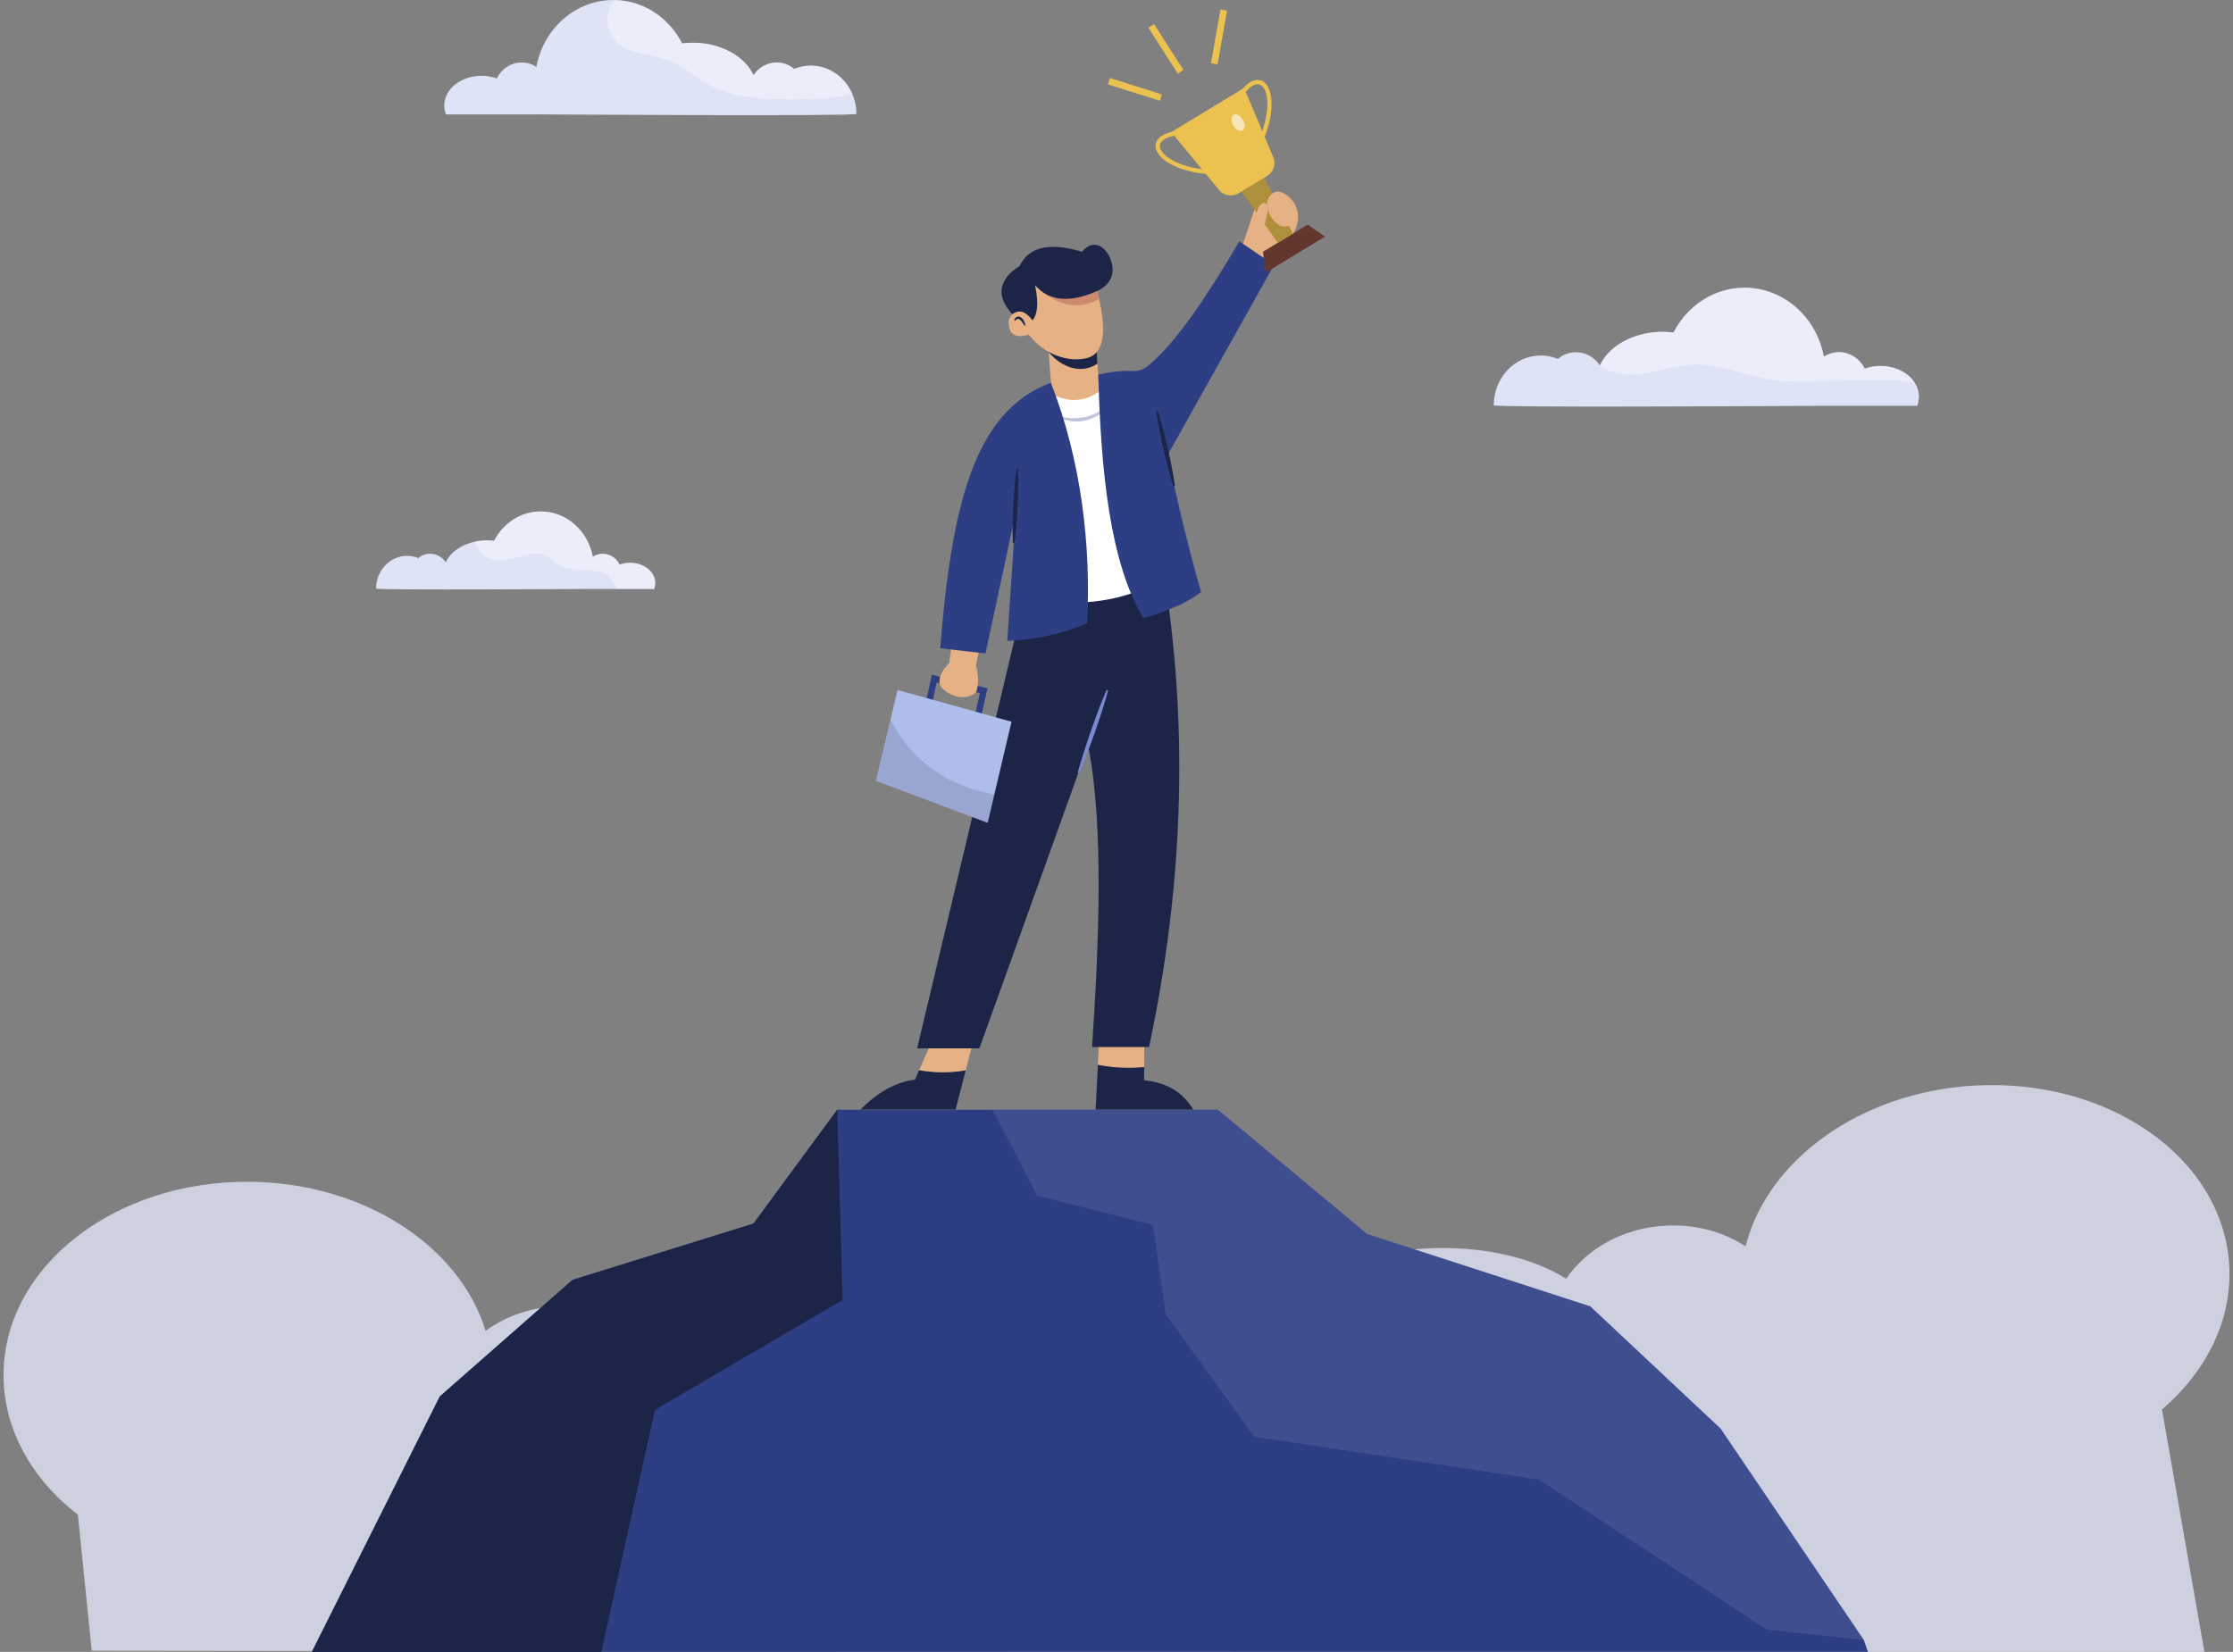 <svg viewBox="0 0 2661 1969"
    xmlns="http://www.w3.org/2000/svg">
    <rect x="0" y="0" width="2661" height="1969" fill="#808080" stroke="none"/>
    <path d="M 2656.476 1507.62 C 2648.816 1380.02 2512.396 1284.4 2351.766 1294.04 C 2215.626 1302.21 2105.826 1383.38 2080.166 1485.62 C 2053.646 1468.26 2019.956 1458.79 1983.846 1460.96 C 1933.446 1463.96 1890.406 1488.89 1866.436 1524.19 C 1825.246 1498.51 1764.186 1484.19 1697.016 1488.24 C 1621.786 1492.75 1556.936 1519.18 1520.446 1555.51 C 1496.346 1526.61 1459.856 1509.18 1420.086 1511.57 C 1377.356 1514.13 1341.086 1538.96 1321.366 1574.43 C 1287.836 1570.52 1250.036 1573.3 1211.566 1583.94 C 1104.566 1613.54 1033.006 1692.47 1051.756 1760.24 C 1064.416 1806.04 1115.106 1834.99 1179.656 1839.83 L 1201.741 1969.303 L 2626.927 1969.046 L 2576.406 1680.04 C 2629.326 1634.66 2660.366 1573.33 2656.476 1507.62 Z" style="fill:#dee3f6;opacity:0.8" transform="matrix(1, 0, 0, 1, 0, 5.684341886080802e-14)"/>
    <path d="M 4.206 1637.28 C 5.426 1509.46 136.866 1407.1 297.776 1408.64 C 434.156 1409.95 547.896 1485.49 578.666 1586.32 C 604.286 1567.64 637.456 1556.49 673.666 1556.84 C 724.146 1557.32 768.386 1580.03 794.096 1614.08 C 833.946 1586.36 894.206 1569.01 961.506 1569.65 C 1036.866 1570.38 1102.956 1593.51 1141.226 1627.96 C 1163.846 1597.88 1199.416 1578.64 1239.226 1579.02 C 1282.036 1579.43 1319.466 1602.41 1340.986 1636.84 C 1374.276 1631.24 1412.166 1632.12 1451.126 1640.84 C 1559.496 1665.02 1634.926 1740.25 1619.606 1808.84 C 1609.266 1855.22 1560.096 1886.68 1495.876 1894.76 L 1468.639 1969.214 L 109.302 1967.658 L 92.796 1805.45 C 37.656 1762.8 3.576 1703.1 4.206 1637.28 Z" style="fill:#dee3f6;opacity:0.8" transform="matrix(1, 0, 0, 1, 0, 5.684341886080802e-14)"/>
    <path d="M 2286.756 472.88 C 2286.761 476.586 2286.083 480.26 2284.756 483.72 L 2168.436 483.72 C 2168.356 483.64 2168.316 483.56 2168.236 483.48 C 2168.228 483.565 2168.2 483.647 2168.156 483.72 C 2168.156 483.72 2165.036 483.72 2159.396 483.8 C 2101.836 484.12 1780.076 485.92 1780.076 483.08 C 1780.076 450.28 1805.156 423.72 1836.076 423.72 C 1843.106 423.708 1850.067 425.095 1856.556 427.8 C 1862.541 422.644 1870.176 419.805 1878.076 419.8 C 1889.624 419.895 1900.335 425.845 1906.516 435.6 C 1906.596 435.44 1906.676 435.24 1906.756 435.08 C 1912.756 422.32 1924.436 411.56 1939.556 404.52 C 1952.651 398.504 1966.906 395.432 1981.316 395.52 C 1985.662 395.523 1990.003 395.79 1994.316 396.32 C 2010.596 364.56 2042.396 342.96 2078.956 342.96 C 2125.716 342.96 2164.756 378.32 2173.436 425.2 C 2178.8 421.655 2185.087 419.763 2191.516 419.76 C 2204.836 419.76 2216.396 427.76 2222.116 439.44 C 2228.161 437.277 2234.536 436.181 2240.956 436.2 C 2259.036 436.2 2274.636 444.6 2282.076 456.76 C 2285.103 461.594 2286.723 467.176 2286.756 472.88 Z" style="fill:#dee3f6" transform="matrix(1, 0, 0, 1, 0, 5.684341886080802e-14)"/>
    <path d="M 2282.116 456.8 C 2267.276 452.8 2251.396 452.96 2235.876 453.16 L 2131.996 454.36 C 2090.516 454.84 2053.556 431.12 2011.156 434.96 C 1990.836 436.84 1970.156 445.12 1950.636 446.28 C 1935.156 447.2 1916.316 444.44 1906.756 435.08 C 1912.756 422.32 1924.436 411.56 1939.556 404.52 C 1952.651 398.504 1966.906 395.432 1981.316 395.52 C 1985.662 395.523 1990.003 395.79 1994.316 396.32 C 2010.596 364.56 2042.396 342.96 2078.956 342.96 C 2125.716 342.96 2164.756 378.32 2173.436 425.2 C 2178.8 421.655 2185.087 419.763 2191.516 419.76 C 2204.836 419.76 2216.396 427.76 2222.116 439.44 C 2228.161 437.277 2234.536 436.181 2240.956 436.2 C 2259.076 436.28 2274.676 444.64 2282.116 456.8 Z" style="fill:#fff;opacity:0.4" transform="matrix(1, 0, 0, 1, 0, 5.684341886080802e-14)"/>
    <path d="M 780.836 694.88 C 780.833 697.318 780.372 699.733 779.476 702 L 703.156 702 C 703.084 701.969 703.027 701.912 702.996 701.84 C 702.996 701.92 702.996 701.96 702.996 702 C 702.996 702.04 448.196 703.64 448.196 701.56 C 448.196 680.04 464.636 662.56 484.956 662.56 C 489.569 662.559 494.136 663.47 498.396 665.24 C 502.331 661.872 507.336 660.015 512.516 660 C 520.096 660.065 527.127 663.965 531.196 670.36 C 536.716 658.2 550.036 648.8 566.676 645.48 C 571.161 644.539 575.733 644.07 580.316 644.08 C 583.178 644.07 586.037 644.244 588.876 644.6 C 599.556 623.76 620.436 609.6 644.436 609.6 C 675.156 609.6 700.756 632.84 706.436 663.6 C 709.958 661.267 714.091 660.028 718.316 660.04 C 726.931 660.147 734.728 665.164 738.396 672.96 C 742.373 671.528 746.569 670.797 750.796 670.8 C 767.356 670.8 780.836 681.6 780.836 694.88 Z" style="fill:#dee3f6" transform="matrix(1, 0, 0, 1, 0, 5.684341886080802e-14)"/>
    <path d="M 780.836 694.88 C 780.833 697.318 780.372 699.733 779.476 702 L 735.236 702 C 732.516 697.76 730.596 693 727.236 689.16 C 712.116 671.88 680.636 685.72 662.396 671.8 C 659.076 669.28 656.396 665.96 652.956 663.64 C 642.356 656.64 628.276 661 615.956 664.36 C 603.396 667.8 589.236 669.68 577.956 663.16 C 571.687 659.303 567.497 652.82 566.556 645.52 C 571.041 644.579 575.613 644.11 580.196 644.12 C 583.058 644.11 585.917 644.284 588.756 644.64 C 599.436 623.8 620.316 609.64 644.316 609.64 C 675.036 609.64 700.636 632.88 706.316 663.64 C 709.838 661.307 713.971 660.068 718.196 660.08 C 726.811 660.187 734.608 665.204 738.276 673 C 742.253 671.568 746.449 670.837 750.676 670.84 C 767.356 670.8 780.836 681.6 780.836 694.88 Z" style="fill:#fff;opacity:0.4" transform="matrix(1, 0, 0, 1, 0, 5.684341886080802e-14)"/>
    <path d="M 1020.516 135.76 C 1020.516 138.76 644.356 136.36 644.356 136.36 C 644.337 136.295 644.337 136.225 644.356 136.16 C 644.276 136.24 644.196 136.28 644.116 136.36 L 531.396 136.36 C 530.087 133.02 529.409 129.467 529.396 125.88 C 529.396 106.24 549.236 90.36 573.716 90.36 C 579.944 90.34 586.128 91.396 591.996 93.48 C 597.556 82.16 608.756 74.48 621.676 74.48 C 627.889 74.484 633.965 76.306 639.156 79.72 C 647.596 34.28 685.436 0.04 730.756 0.04 C 731.089 0.018 731.423 0.018 731.756 0.04 C 766.756 0.36 797.196 21.2 812.836 51.72 C 817.028 51.187 821.25 50.92 825.476 50.92 C 859.076 50.92 887.676 67.12 897.956 89.72 C 903.96 80.286 914.334 74.535 925.516 74.44 C 933.181 74.443 940.59 77.196 946.396 82.2 C 952.679 79.564 959.423 78.204 966.236 78.2 C 987.956 78.2 1006.676 91.72 1015.356 111.2 C 1018.795 118.929 1020.554 127.3 1020.516 135.76 Z" style="fill:#dee3f6" transform="matrix(1, 0, 0, 1, 0, 5.684341886080802e-14)"/>
    <path d="M 1015.356 111.28 C 998.436 116.96 979.356 117.68 961.276 118.08 C 918.996 119 874.036 119.24 838.076 97.08 C 825.596 89.4 814.596 79.2 801.156 73.4 C 778.676 63.68 749.796 66.28 733.236 48.28 C 722.516 36.64 720.596 17.76 728.796 4.2 C 729.677 2.744 730.68 1.365 731.796 0.08 C 766.796 0.4 797.236 21.24 812.876 51.76 C 817.068 51.227 821.29 50.96 825.516 50.96 C 859.116 50.96 887.716 67.16 897.996 89.76 C 904 80.326 914.374 74.575 925.556 74.48 C 933.221 74.483 940.63 77.236 946.436 82.24 C 952.719 79.604 959.463 78.244 966.276 78.24 C 987.956 78.28 1006.676 91.76 1015.356 111.28 Z" style="fill:#fff;opacity:0.4" transform="matrix(1, 0, 0, 1, 0, 5.684341886080802e-14)"/>
    <polygon points="2225.896 1968.969 716.525 1969.5 371.672 1969 524.116 1664.57 682.256 1525.59 897.905 1458.5 997.736 1322.74 1451.405 1322.74 1629.155 1470.87 1895.075 1557.13 2050.436 1702.91 2054.125 1708.37 2221.046 1954.79" style="fill:#2e3e84" transform="matrix(1, 0, 0, 1, 0, 5.684341886080802e-14)"/>
    <polygon points="2221.046 1954.79 2105.546 1942.52 1833.976 1763.62 1494.546 1712.49 1389.115 1566.33 1373.916 1460.08 1236.095 1425.28 1182.756 1322.74 1451.405 1322.74 1629.155 1470.87 1895.075 1557.13 2050.436 1702.91 2054.125 1708.37 2221.046 1954.79" style="fill:#dee3f6;opacity:0.1" transform="matrix(1, 0, 0, 1, 0, 5.684341886080802e-14)"/>
    <polygon points="1004.135 1549.56 780.496 1680.54 716.525 1969.5 371.664 1968.996 524.116 1664.57 682.256 1525.59 897.905 1458.5 997.736 1322.74 1004.135 1549.56" style="fill:#1c2548" transform="matrix(1, 0, 0, 1, 0, 5.684341886080802e-14)"/>
    <path d="M 1363.456 1271.94 L 1363.876 1234.65 L 1309.876 1238.47 L 1308.326 1269.28 C 1326.47 1272.887 1345.049 1273.783 1363.456 1271.94 Z" style="fill:#e6b184" transform="matrix(1, 0, 0, 1, 0, 5.684341886080802e-14)"/>
    <path d="M 1421.936 1322.52 C 1407.286 1298.52 1387.256 1290.52 1363.346 1287.52 L 1363.456 1271.96 C 1345.042 1273.805 1326.457 1272.909 1308.306 1269.3 L 1305.616 1322.54 L 1421.936 1322.52 Z" style="fill:#1c2548" transform="matrix(1, 0, 0, 1, 0, 5.684341886080802e-14)"/>
    <path d="M 1095.316 1275.57 L 1090.376 1286.86 C 1066.466 1289.86 1045.066 1302.77 1025.426 1322.52 L 1138.756 1322.52 L 1150.806 1275.71 C 1132.443 1278.905 1113.663 1278.858 1095.316 1275.57 Z" style="fill:#1c2548" transform="matrix(1, 0, 0, 1, 0, 5.684341886080802e-14)"/>
    <path d="M 1150.826 1275.71 L 1160.426 1238.47 L 1112.666 1235.92 L 1095.316 1275.57 C 1113.669 1278.86 1132.457 1278.907 1150.826 1275.71 Z" style="fill:#e6b184" transform="matrix(1, 0, 0, 1, 0, 5.684341886080802e-14)"/>
    <path d="M 1388.396 692.74 C 1416.836 877.83 1408.776 1062.08 1369.296 1248.02 L 1301.366 1248.02 C 1309.476 1127.33 1315.676 983.87 1296.696 888.87 L 1167.106 1249.61 L 1092.926 1249.61 L 1215.186 736.04 L 1257.186 653.68 L 1355.676 641.79 L 1388.396 692.74 Z" style="fill:#1c2548" transform="matrix(1, 0, 0, 1, 0, 5.684341886080802e-14)"/>
    <path d="M 1478.816 297.92 L 1497.076 243.16 L 1546.496 254.7 C 1550.216 273.04 1528.006 300.86 1511.496 321.7 L 1478.816 297.92 Z" style="fill:#e6b184" transform="matrix(1, 0, 0, 1, 0, 5.684341886080802e-14)"/>
    <polygon points="1312.186 493.39 1255.286 494.06 1249.625 419.52 1248.966 410.61 1306.125 410.1 1308.155 438.38 1312.186 493.39" style="fill:#e6b184" transform="matrix(1, 0, 0, 1, 0, 5.684341886080802e-14)"/>
    <path d="M 1307.846 433.28 C 1289.216 446.58 1264.846 438.28 1249.626 419.57 L 1248.966 410.65 L 1306.126 410.14 L 1307.846 433.28 Z" style="fill:#1c2548" transform="matrix(1, 0, 0, 1, 0, 5.684341886080802e-14)"/>
    <path d="M 1294.556 427 C 1265.676 433.6 1233.436 415.08 1220.716 390.48 L 1218.996 346.32 L 1235.156 323.4 L 1303.916 329.32 C 1303.596 329.4 1303.636 330.32 1303.916 332 C 1304.716 336.28 1307.356 345.4 1309.796 356.4 C 1315.756 383.16 1320.596 421.04 1294.556 427 Z" style="fill:#e6b184" transform="matrix(1, 0, 0, 1, 0, 5.684341886080802e-14)"/>
    <path d="M 1246.176 465.19 C 1246.176 465.19 1288.636 499.19 1325.566 450.75 L 1395.616 683.4 C 1352.726 713.7 1298.506 724.17 1233.446 715.66 L 1246.176 465.19 Z" style="fill:#fff" transform="matrix(1, 0, 0, 1, 0, 5.684341886080802e-14)"/>
    <g style="opacity: 0.3;" transform="matrix(1, 0, 0, 1, -603.525, 5.684341886080802e-14)">
        <path d="M2472.52,1316.78a77.1,77.1,0,0,0,17.89,4.06,59.47,59.47,0,0,0,17.88-.71,57.33,57.33,0,0,0,16.85-5.9c2.78-1.22,5.2-3.08,7.84-4.64s4.88-3.73,7.52-5.47a90,90,0,0,1-6.21,7.09c-2.41,2-4.67,4.32-7.47,5.89a47.24,47.24,0,0,1-17.76,7.2A48.93,48.93,0,0,1,2472.52,1316.78Z" transform="translate(-613.72 -822.72)" style="fill:#2e3e84"/>
    </g>
    <path d="M 1476.906 287.73 C 1438.496 352.59 1401.036 409.59 1367.176 436.73 C 1362.099 440.694 1355.744 442.655 1349.316 442.24 C 1336.576 441.58 1323.436 443.13 1308.796 446.6 C 1311.866 562.98 1322.906 670.79 1362.496 736.88 C 1386.346 730 1415.276 718.94 1431.276 705.46 C 1418.276 661.24 1402.836 597.84 1391.366 542.46 L 1518.306 315.76 L 1476.906 287.73 Z" style="fill:#2e3e84" transform="matrix(1, 0, 0, 1, 0, 5.684341886080802e-14)"/>
    <path d="M 1309.756 356.4 C 1266.046 381.28 1229.756 335.95 1229.756 335.95 L 1303.916 331.95 C 1304.756 336.28 1307.356 345.4 1309.756 356.4 Z" style="fill:#cc896e" transform="matrix(1, 0, 0, 1, 0, 5.684341886080802e-14)"/>
    <path d="M 1230.466 381.98 C 1235.826 375.05 1238.276 363.41 1233.466 339.98 C 1249.386 357.98 1273.056 362.2 1307.756 346.77 C 1307.756 346.77 1330.326 337.94 1325.156 314.93 C 1320.496 294.13 1303.086 283.09 1289.496 300.08 C 1258.676 291.08 1228.366 289.46 1214.786 317.48 C 1214.786 317.48 1171.486 339.98 1208.416 376.48 L 1230.466 381.98 Z" style="fill:#1c2548" transform="matrix(1, 0, 0, 1, 0, 5.684341886080802e-14)"/>
    <polygon points="1167.335 862.63 1159.875 860.97 1167.666 826.1 1116.216 813.59 1109.395 845.41 1101.926 843.81 1110.385 804.31 1176.756 820.45 1167.335 862.63" style="fill:#2e3e84" transform="matrix(1, 0, 0, 1, 0, 5.684341886080802e-14)"/>
    <path d="M 1137.076 752.71 C 1135.806 754.48 1131.136 790.38 1131.136 790.38 C 1131.136 790.38 1110.326 809.89 1124.336 821.86 C 1138.346 833.83 1155.336 833.38 1163.396 824.51 C 1166.206 815.85 1166.396 805.71 1162.966 793.51 L 1171.036 753.61 L 1137.076 752.71 Z" style="fill:#e6b184" transform="matrix(1, 0, 0, 1, 0, 5.684341886080802e-14)"/>
    <polygon points="1205.405 860.24 1184.875 947.2 1176.986 980.77 1043.666 930.69 1061.236 857.38 1069.595 822.44 1205.405 860.24" style="fill:#afbdeb" transform="matrix(1, 0, 0, 1, 0, 5.684341886080802e-14)"/>
    <polygon points="1579.006 282.04 1508.216 324.96 1505.046 300.07 1558.405 267.72 1579.006 282.04" style="fill:#63372d" transform="matrix(1, 0, 0, 1, 0, 5.684341886080802e-14)"/>
    <polygon points="1540.806 278.39 1522.655 289.4 1479.566 228.15 1506.426 211.86 1540.806 278.39" style="fill:#ae8f3c" transform="matrix(1, 0, 0, 1, 0, 5.684341886080802e-14)"/>
    <path d="M 1510.066 209.7 L 1475.966 230.37 C 1468.331 234.998 1458.457 233.33 1452.766 226.45 L 1395.706 157.45 L 1482.526 104.82 L 1517.316 187.32 C 1520.783 195.546 1517.698 205.07 1510.066 209.7 Z" style="fill:#ebc14f" transform="matrix(1, 0, 0, 1, 0, 5.684341886080802e-14)"/>
    <path d="M 1505.876 166.17 L 1501.176 164.22 C 1514.276 132.68 1511.996 107.05 1502.376 101.4 C 1497.376 98.46 1490.426 101.93 1483.376 110.91 L 1479.376 107.76 C 1491.926 91.85 1501.466 94.94 1504.986 97.01 C 1516.676 103.89 1520.226 131.64 1505.876 166.17 Z" style="fill:#ebc14f" transform="matrix(1, 0, 0, 1, 0, 5.684341886080802e-14)"/>
    <path d="M 1437.946 207.41 C 1400.696 204.16 1377.736 188.17 1377.056 174.59 C 1376.856 170.52 1378.526 160.59 1398.426 156.86 L 1399.376 161.86 C 1388.136 163.99 1381.856 168.53 1382.146 174.33 C 1382.696 185.48 1404.366 199.33 1438.386 202.33 L 1437.946 207.41 Z" style="fill:#ebc14f" transform="matrix(1, 0, 0, 1, 0, 5.684341886080802e-14)"/>
    <path d="M 1469.576 149.5 C 1466.576 144.32 1466.736 138.63 1469.916 136.8 C 1473.096 134.97 1478.096 137.68 1481.086 142.85 C 1484.076 148.02 1483.926 153.72 1480.746 155.55 C 1477.566 157.38 1472.566 154.68 1469.576 149.5 Z" style="fill:#fff;opacity:0.6" transform="matrix(1, 0, 0, 1, 0, 5.684341886080802e-14)"/>
    <path d="M 1546.456 253.41 C 1547.696 262.23 1542.116 270.12 1530.346 270.12 C 1522.996 270.12 1512.686 260.03 1510.526 248.05 C 1508.736 238.17 1512.526 231.69 1519.526 228.82 C 1526.666 225.87 1544.116 236.76 1546.456 253.41 Z" style="fill:#e6b184" transform="matrix(1, 0, 0, 1, 0, 5.684341886080802e-14)"/>
    <rect x="2564.061" y="896.69" width="8" height="64.99" transform="matrix(0.301, -0.954, 0.954, 0.301, -306.975, 2276.81)" style="fill: rgb(235, 193, 79);"/>
    <rect x="2636.751" y="863.11" width="64.98" height="8" transform="matrix(0.174, -0.985, 0.985, 0.174, 134.115, 2522.39)" style="fill:#ebc14f"/>
    <rect x="2603.34" y="848.29" width="8" height="64.98" transform="matrix(0.842, -0.539, 0.539, 0.842, -1280.715, 721.97)" style="fill:#ebc14f"/>
    <path d="M 1210.516 610.38 L 1200.326 764.06 C 1257.216 761.51 1295.426 742.83 1295.426 742.83 C 1300.366 651.11 1288.586 548.47 1252.276 456.17 C 1160.076 490.43 1134.066 603.96 1120.386 772.67 L 1174.386 778.94 L 1210.516 610.38 Z" style="fill:#2e3e84" transform="matrix(1, 0, 0, 1, 0, 5.684341886080802e-14)"/>
    <path d="M 1231.316 397.28 C 1213.976 403.47 1202.886 402.07 1201.966 385.49 C 1201.436 375.98 1211.236 368.4 1219.876 372.42 C 1223.626 374.16 1227.126 377.42 1230.466 382 L 1231.316 397.28 Z" style="fill:#e6b184" transform="matrix(1, 0, 0, 1, 0, 5.684341886080802e-14)"/>
    <path d="M 1184.876 947.2 L 1176.976 980.77 L 1043.666 930.69 L 1061.236 857.38 C 1077.636 891.28 1112.336 933.39 1184.876 947.2 Z" style="fill:#1c2548;opacity:0.15" transform="matrix(1, 0, 0, 1, 0, 5.684341886080802e-14)"/>
    <path d="M 1379.816 490.01 C 1382.106 497.31 1384.106 504.67 1386.036 512.01 C 1387.966 519.35 1389.766 526.8 1391.506 534.22 C 1393.246 541.64 1394.846 549.09 1396.296 556.57 C 1397.746 564.05 1399.146 571.57 1400.196 579.13 L 1398.196 579.58 C 1395.846 572.3 1393.866 564.93 1391.906 557.58 C 1389.946 550.23 1388.196 542.8 1386.516 535.37 C 1384.836 527.94 1383.206 520.49 1381.796 512.99 C 1380.386 505.49 1378.926 497.99 1377.796 490.45 L 1379.816 490.01 Z" style="fill:#1c2548" transform="matrix(1, 0, 0, 1, 0, 5.684341886080802e-14)"/>
    <path d="M 1213.206 558.63 C 1213.466 566.02 1213.416 573.39 1213.306 580.76 C 1213.196 588.13 1212.936 595.5 1212.626 602.86 C 1212.316 610.22 1211.866 617.57 1211.256 624.92 C 1210.646 632.27 1209.996 639.61 1208.966 646.92 L 1206.966 646.83 C 1206.646 639.44 1206.716 632.07 1206.796 624.69 C 1206.876 617.31 1207.186 609.96 1207.556 602.6 C 1207.926 595.24 1208.346 587.89 1208.996 580.6 C 1209.646 573.31 1210.246 565.91 1211.216 558.6 L 1213.206 558.63 Z" style="fill:#1c2548" transform="matrix(1, 0, 0, 1, 0, 5.684341886080802e-14)"/>
    <path d="M 1284.296 920.8 C 1286.586 912.39 1289.156 904.09 1291.806 895.8 C 1294.456 887.51 1297.306 879.31 1300.046 871.05 C 1302.939 862.85 1305.899 854.677 1308.926 846.53 C 1312.036 838.41 1315.176 830.3 1318.686 822.31 L 1320.566 822.97 C 1318.336 831.4 1315.736 839.7 1313.126 847.97 C 1310.516 856.24 1307.656 864.47 1304.816 872.69 C 1301.816 880.85 1299.006 889.08 1295.866 897.19 C 1292.726 905.3 1289.616 913.42 1286.176 921.43 L 1284.296 920.8 Z" style="fill:#788ad0" transform="matrix(1, 0, 0, 1, 0, 5.684341886080802e-14)"/>
    <path d="M 1220.926 388.06 C 1220.026 386.81 1219.206 385.53 1218.326 384.34 C 1217.533 383.182 1216.611 382.118 1215.576 381.17 C 1214.883 380.34 1213.803 379.937 1212.736 380.11 C 1211.686 380.24 1210.636 381.37 1209.466 382.31 L 1208.466 381.69 C 1209.116 380.21 1209.876 378.55 1211.856 377.69 C 1213.836 376.83 1216.276 377.8 1217.496 378.98 C 1219.863 381.337 1221.433 384.376 1221.986 387.67 L 1220.926 388.06 Z" style="fill:#1c2548" transform="matrix(1, 0, 0, 1, 0, 5.684341886080802e-14)"/>
    <path d="M 1509.816 256.04 C 1511.666 249.04 1510.716 242.67 1507.676 241.87 C 1504.636 241.07 1499.976 244.36 1498.126 251.38 C 1496.276 258.4 1494.126 268.52 1498.916 270.78 C 1507.396 274.79 1507.956 263.07 1509.816 256.04 Z" style="fill:#e6b184" transform="matrix(1, 0, 0, 1, 0, 5.684341886080802e-14)"/>
</svg>